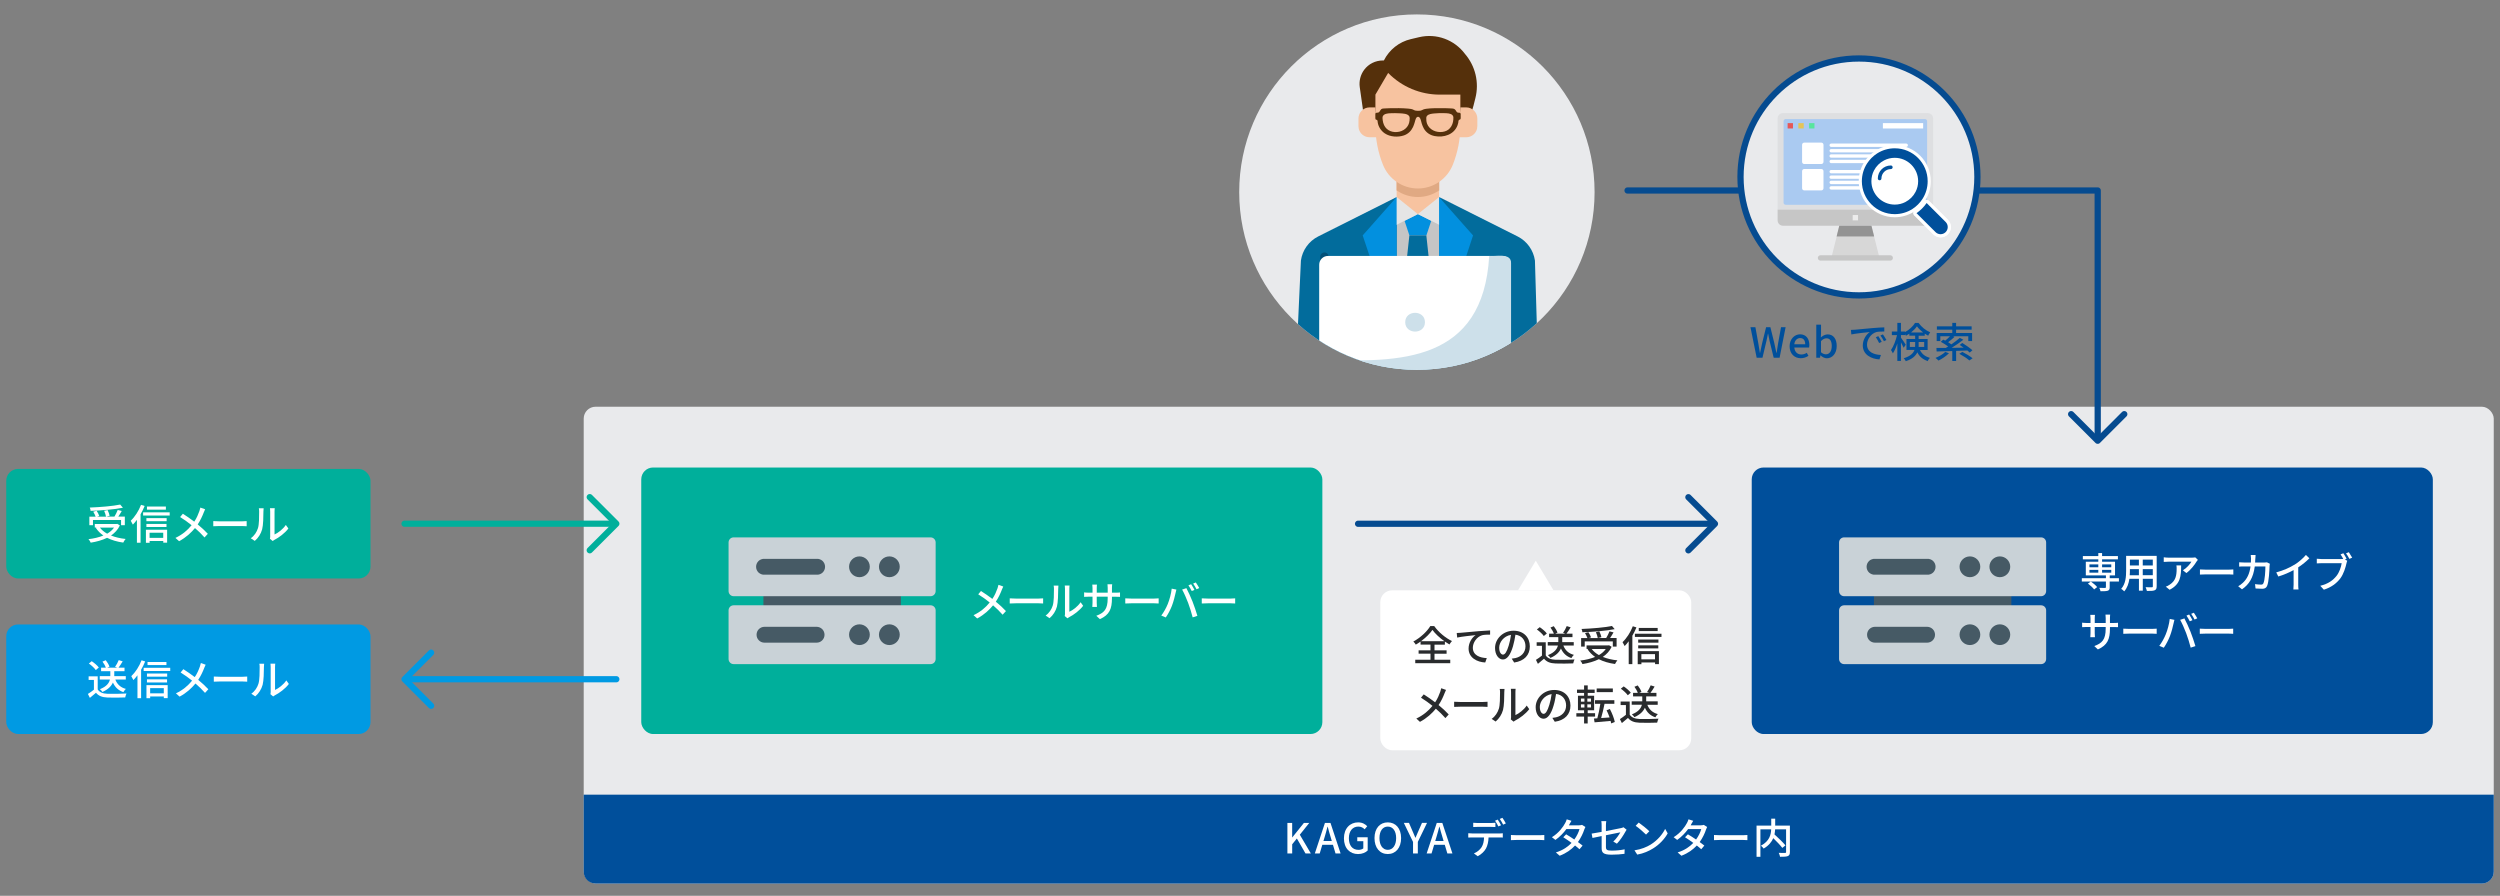 <?xml version="1.0" encoding="UTF-8"?><svg id="_レイヤー_1" xmlns="http://www.w3.org/2000/svg" xmlns:xlink="http://www.w3.org/1999/xlink" viewBox="0 0 1200 430"><rect x="0" y="0" width="1200" height="430" fill="#808080" stroke="none"/><defs><style>.cls-1{fill:#f7c3a0;}.cls-1,.cls-2,.cls-3,.cls-4,.cls-5,.cls-6,.cls-7,.cls-8,.cls-9,.cls-10,.cls-11,.cls-12,.cls-13,.cls-14,.cls-15,.cls-16,.cls-17,.cls-18,.cls-19,.cls-20,.cls-21,.cls-22,.cls-23,.cls-24,.cls-25,.cls-26{stroke-width:0px;}.cls-2{fill:#026c9c;}.cls-3{fill:#c9d2d7;}.cls-4{fill:#ececec;}.cls-5{fill:#e5e5e5;}.cls-27,.cls-7,.cls-28,.cls-29{fill:none;}.cls-27,.cls-30,.cls-31,.cls-28,.cls-29{stroke-linecap:round;stroke-linejoin:round;stroke-width:3px;}.cls-27,.cls-31{stroke:#054b90;}.cls-6{fill:#939393;}.cls-30{stroke:#fff;}.cls-30,.cls-11{fill:#fff;}.cls-8{fill:#e5c457;}.cls-9{fill:#015078;}.cls-31,.cls-21{fill:#e9eaec;}.cls-28{stroke:#009ae3;}.cls-10{fill:#0290df;}.cls-29{stroke:#00af9b;}.cls-32{fill:#d7d7d7;stroke:#d7d7d7;stroke-width:.72px;}.cls-12{fill:#e55757;}.cls-13{fill:#cde0ea;}.cls-14{fill:#e0a983;}.cls-15{fill:#009ae3;}.cls-16{fill:#465a65;}.cls-17{fill:#55300b;}.cls-33{clip-path:url(#clippath);}.cls-18{fill:#292b2d;}.cls-19{fill:#004f9b;}.cls-20{fill:#c6c6c6;}.cls-22{fill:#c5c5c5;}.cls-23{fill:#aacaf1;}.cls-24{fill:#00af9b;}.cls-25{fill:#dedfe1;}.cls-26{fill:#57e59e;}</style><clipPath id="clippath"><circle class="cls-7" cx="680.11" cy="92.21" r="85.29"/></clipPath></defs><rect class="cls-21" x="280.18" y="195.23" width="916.82" height="228.85" rx="5.69" ry="5.69"/><path class="cls-19" d="m280.18,381.44h916.82v36.96c0,3.14-2.54,5.69-5.69,5.69H285.86c-3.14,0-5.69-2.54-5.69-5.69v-36.96Z"/><rect class="cls-11" x="662.54" y="283.36" width="149.25" height="76.76" rx="5.69" ry="5.69"/><path class="cls-18" d="m688.57,316.66h7.55v1.68h-16.8v-1.68h7.31v-2.89h-5.7v-1.61h5.7v-2.74h-4.76v-1.48c-.74.54-1.51,1.04-2.29,1.48-.24-.44-.75-1.09-1.18-1.49,3.41-1.81,6.65-4.9,8.14-7.41h1.89c2.09,2.97,5.43,5.71,8.51,7.19-.44.45-.88,1.09-1.21,1.63-.71-.4-1.45-.88-2.19-1.39v1.48h-4.98v2.74h5.8v1.61h-5.8v2.89h0Zm4.73-8.88c-2.27-1.63-4.46-3.64-5.73-5.43-1.19,1.75-3.21,3.77-5.5,5.43h11.23Z"/><path class="cls-18" d="m701.09,303.74c1.45-.14,5-.48,8.66-.78,2.13-.18,4.12-.3,5.5-.36v2.02c-1.09,0-2.83.01-3.87.3-2.64.8-4.42,3.62-4.42,6,0,3.62,3.38,4.83,6.69,4.97l-.74,2.1c-3.91-.17-7.99-2.27-7.99-6.67,0-2.99,1.78-5.42,3.38-6.47-2,.21-6.65.7-8.86,1.18l-.21-2.19c.78-.01,1.48-.06,1.85-.1h0Z"/><path class="cls-18" d="m726.81,318.03l-1.18-1.88c.68-.06,1.28-.16,1.78-.28,2.54-.58,4.82-2.44,4.82-5.66,0-2.89-1.75-5.17-4.82-5.56-.28,1.79-.63,3.72-1.19,5.6-1.19,4.07-2.84,6.31-4.82,6.31s-3.78-2.19-3.78-5.52c0-4.46,3.91-8.29,8.9-8.29s7.8,3.34,7.8,7.51-2.67,7.05-7.51,7.75h0Zm-5.36-3.82c.9,0,1.83-1.29,2.74-4.36.5-1.58.85-3.38,1.09-5.13-3.58.58-5.67,3.68-5.67,6.15,0,2.29.98,3.34,1.83,3.34Z"/><path class="cls-18" d="m741.94,314.59c.88,1.38,2.52,2,4.7,2.09,2.2.09,6.62.01,9.13-.14-.21.44-.53,1.31-.63,1.89-2.25.1-6.25.14-8.51.04-2.53-.1-4.24-.75-5.5-2.29-.94.81-1.89,1.61-2.93,2.47l-.95-1.92c.9-.55,1.95-1.29,2.89-2.05v-4.68h-2.54v-1.71h4.36v6.3h-.01Zm-.91-9.3c-.64-.94-2.08-2.27-3.33-3.14l1.38-1.11c1.25.85,2.73,2.09,3.4,3.04l-1.45,1.21h0Zm9.4,4.61c.84,2.2,2.5,3.78,5.03,4.43-.41.36-.94,1.09-1.19,1.55-2.42-.81-4.02-2.37-5.02-4.61-.71,1.63-2.17,3.27-5.03,4.53-.21-.38-.8-1.01-1.22-1.34,3.27-1.28,4.42-3.01,4.8-4.61h-4.88v-1.65h5.07v-2.37h-4.42v-1.68h2.27c-.28-.85-.94-2.03-1.61-2.93l1.58-.65c.75.94,1.51,2.23,1.78,3.11l-1.09.48h4.92l-1.14-.4c.63-.88,1.38-2.25,1.75-3.24l1.89.6c-.65,1.09-1.39,2.25-2.02,3.04h2.89v1.68h-4.92v2.37h5.53v1.65h-4.97Z"/><path class="cls-18" d="m773.58,310.49c-.95,2.03-2.44,3.61-4.24,4.83,2.03.81,4.38,1.38,7.01,1.65-.4.41-.88,1.21-1.14,1.75-2.94-.41-5.56-1.18-7.76-2.3-2.33,1.15-5.03,1.88-7.86,2.33-.17-.48-.68-1.28-1.08-1.68,2.63-.31,5.06-.88,7.15-1.75-1.45-.99-2.67-2.23-3.62-3.67l.36-.16h-.85v-1.71h10.45l.34-.06,1.25.75h0Zm-12.91-.11h-1.73v-4.12h3.01c-.24-.7-.7-1.65-1.14-2.37l1.61-.45c.54.75,1.05,1.81,1.28,2.49l-1.08.34h4.31c-.1-.74-.48-1.92-.9-2.81l1.65-.36c.44.88.88,2.02,1,2.74l-1.68.41h3.97c.58-.94,1.21-2.23,1.59-3.21l1.93.51c-.51.9-1.09,1.89-1.65,2.69h3.13v4.12h-1.82v-2.49h-13.48v2.52Zm14.36-8.39c-4.18.84-10.32,1.31-15.49,1.49-.01-.45-.21-1.18-.4-1.58,5.12-.2,11.13-.7,14.6-1.44l1.29,1.51h0Zm-11.03,9.52c.88,1.15,2.05,2.13,3.48,2.93,1.35-.78,2.47-1.73,3.3-2.93h-6.79.01Z"/><path class="cls-18" d="m785.48,301.17c-.54,1.34-1.22,2.69-1.95,3.97v13.66h-1.75v-10.99c-.64.85-1.29,1.63-1.95,2.3-.18-.41-.71-1.41-1.01-1.88,1.95-1.83,3.82-4.7,4.93-7.63l1.73.55h-.01Zm12.03,3.03v1.54h-12.76v-1.54h12.76Zm-11.41,8.34h10.18v6.23h-1.85v-.8h-6.55v.85h-1.78v-6.3h0Zm9.95-4.07h-9.72v-1.49h9.72v1.49Zm-9.72,1.29h9.65v1.48h-9.65v-1.48Zm9.35-6.85h-9.08v-1.49h9.08v1.49Zm-7.83,11.07v2.49h6.55v-2.49h-6.55Z"/><path class="cls-18" d="m693.39,332.77c-.64,1.65-1.59,3.78-2.87,5.66,1.78,1.45,3.48,3.01,4.86,4.51l-1.59,1.75c-1.44-1.65-2.93-3.07-4.58-4.51-1.82,2.2-4.21,4.48-7.63,6.31l-1.75-1.58c3.38-1.61,5.8-3.68,7.75-6.1-1.45-1.18-3.53-2.71-5.5-3.92l1.31-1.59c1.68,1.05,3.88,2.59,5.47,3.81,1.18-1.73,1.9-3.51,2.49-5.13.16-.44.34-1.15.44-1.63l2.3.81c-.21.4-.55,1.18-.71,1.61h.01Z"/><path class="cls-18" d="m700.96,336.95h10.83c.95,0,1.73-.09,2.23-.11v2.47c-.44-.01-1.35-.1-2.23-.1h-10.83c-1.09,0-2.29.04-2.97.1v-2.47c.65.04,1.89.11,2.97.11Z"/><path class="cls-18" d="m719.44,340.24c.58-1.78.58-5.66.58-7.95,0-.68-.04-1.15-.16-1.61h2.3c-.01.16-.1.9-.1,1.59,0,2.27-.07,6.51-.61,8.5-.6,2.19-1.85,4.14-3.54,5.57l-1.92-1.28c1.73-1.19,2.87-3.01,3.44-4.83h0Zm5.87,3.77v-11.78c0-.82-.11-1.48-.11-1.59h2.3c-.01.11-.1.78-.1,1.59v11.02c1.73-.78,3.98-2.47,5.42-4.58l1.22,1.72c-1.69,2.25-4.51,4.34-6.79,5.5-.36.2-.6.38-.75.5l-1.32-1.09c.09-.34.14-.8.14-1.25v-.03Z"/><path class="cls-18" d="m746.31,346.46l-1.18-1.88c.68-.06,1.28-.16,1.78-.28,2.54-.58,4.82-2.44,4.82-5.66,0-2.89-1.75-5.17-4.82-5.56-.28,1.79-.61,3.72-1.19,5.6-1.19,4.07-2.84,6.31-4.82,6.31s-3.78-2.19-3.78-5.52c0-4.46,3.91-8.29,8.9-8.29s7.8,3.34,7.8,7.51-2.67,7.05-7.51,7.75h0Zm-5.36-3.82c.9,0,1.83-1.29,2.74-4.36.5-1.58.85-3.38,1.09-5.13-3.58.58-5.67,3.68-5.67,6.15,0,2.29.98,3.34,1.83,3.34Z"/><path class="cls-18" d="m762.09,343.97v3.28h-1.73v-3.28h-3.71v-1.65h3.71v-1.38h-2.94v-6.99h2.94v-1.34h-3.4v-1.61h3.4v-2h1.75v2h3.33v1.61h-3.33v1.34h3.07v6.99h-3.08v1.38h3.54v1.65h-3.54Zm-3.24-7.16h1.68v-1.51h-1.68v1.51Zm0,2.79h1.68v-1.51h-1.68v1.51Zm4.82-4.31h-1.75v1.51h1.75v-1.51Zm0,2.79h-1.75v1.51h1.75v-1.51Zm9.69,9.15c-.06-.36-.16-.78-.26-1.19-2.77.24-5.61.5-7.7.68l-.31-1.82,1.63-.1c.55-1.93,1.12-4.72,1.44-6.96h-2.57v-1.75h9.3v1.75h-4.72c-.44,2.29-1.05,4.9-1.63,6.82l4.07-.28c-.41-1.18-.94-2.39-1.45-3.43l1.55-.65c1.09,1.98,2.05,4.53,2.39,6.25l-1.71.68h-.01Zm.8-15h-7.76v-1.78h7.76v1.78Z"/><path class="cls-18" d="m782.24,343.02c.88,1.38,2.52,2,4.7,2.09,2.2.09,6.62.01,9.13-.14-.21.44-.53,1.31-.63,1.89-2.25.1-6.25.14-8.51.04-2.53-.1-4.24-.75-5.5-2.29-.94.81-1.89,1.61-2.93,2.47l-.95-1.92c.9-.55,1.95-1.29,2.89-2.05v-4.68h-2.54v-1.71h4.36v6.3h-.01Zm-.91-9.3c-.64-.94-2.08-2.27-3.33-3.14l1.38-1.11c1.25.85,2.73,2.09,3.4,3.04l-1.45,1.21h0Zm9.4,4.61c.84,2.2,2.5,3.78,5.03,4.43-.41.36-.94,1.09-1.19,1.55-2.42-.81-4.02-2.37-5.02-4.61-.71,1.63-2.17,3.27-5.03,4.53-.21-.38-.8-1.01-1.22-1.34,3.27-1.28,4.42-3.01,4.8-4.61h-4.88v-1.65h5.07v-2.37h-4.42v-1.68h2.27c-.28-.85-.94-2.03-1.61-2.93l1.58-.65c.75.94,1.51,2.23,1.78,3.11l-1.09.48h4.92l-1.14-.4c.63-.88,1.38-2.25,1.75-3.24l1.89.6c-.65,1.09-1.39,2.25-2.02,3.04h2.89v1.68h-4.92v2.37h5.53v1.65h-4.97Z"/><path class="cls-11" d="m617.94,395h2.3v6.95h.06l5.57-6.95h2.57l-4.53,5.67,5.3,9h-2.57l-4.14-7.19-2.25,2.77v4.42h-2.3v-14.67h-.01Z"/><path class="cls-11" d="m635.96,395h2.67l4.86,14.67h-2.44l-1.24-4.18h-5.1l-1.25,4.18h-2.35l4.86-14.67h-.01Zm-.71,8.68h4.01l-.58-1.98c-.5-1.59-.94-3.23-1.38-4.88h-.1c-.41,1.68-.88,3.28-1.35,4.88l-.6,1.98h0Z"/><path class="cls-11" d="m645.09,402.39c0-4.78,2.94-7.65,6.82-7.65,2.08,0,3.47.91,4.36,1.85l-1.24,1.48c-.74-.74-1.63-1.31-3.04-1.31-2.73,0-4.53,2.12-4.53,5.56s1.61,5.61,4.63,5.61c.9,0,1.79-.26,2.3-.71v-3.44h-2.9v-1.89h5v6.35c-.98.98-2.63,1.71-4.63,1.71-3.91,0-6.77-2.74-6.77-7.55h-.01Z"/><path class="cls-11" d="m659.76,402.29c0-4.72,2.62-7.55,6.37-7.55s6.4,2.83,6.4,7.55-2.63,7.65-6.4,7.65-6.37-2.93-6.37-7.65Zm10.39,0c0-3.44-1.59-5.53-4.02-5.53s-3.99,2.09-3.99,5.53,1.58,5.63,3.99,5.63,4.02-2.2,4.02-5.63Z"/><path class="cls-11" d="m678.25,404.11l-4.41-9.13h2.47l1.69,3.91c.45,1.09.88,2.1,1.38,3.23h.07c.48-1.12.95-2.13,1.39-3.23l1.72-3.91h2.42l-4.42,9.13v5.56h-2.3v-5.56h-.01Z"/><path class="cls-11" d="m689.64,395h2.67l4.86,14.67h-2.44l-1.24-4.18h-5.1l-1.25,4.18h-2.35l4.86-14.67h-.01Zm-.71,8.68h3.99l-.58-1.98c-.5-1.59-.94-3.23-1.38-4.88h-.1c-.41,1.68-.88,3.28-1.35,4.88l-.6,1.98h.01Z"/><path class="cls-11" d="m706.61,400.06h13.05c.41,0,1.15-.01,1.68-.1v2.05c-.48-.01-1.15-.04-1.68-.04h-5.15c-.07,2.12-.48,3.87-1.24,5.3-.72,1.35-2.23,2.83-3.97,3.72l-1.83-1.35c1.48-.6,2.9-1.75,3.68-2.97.85-1.34,1.12-2.9,1.19-4.7h-5.76c-.6,0-1.25.01-1.82.06v-2.08c.55.06,1.19.1,1.82.1h.01Zm2.47-5.02h6.72c.63,0,1.38-.04,1.99-.11v2.05c-.64-.04-1.35-.07-1.99-.07h-6.71c-.67,0-1.41.04-1.95.07v-2.05c.6.07,1.28.11,1.93.11Zm11.43,1.09l-1.31.55c-.4-.8-1.04-1.99-1.58-2.74l1.28-.54c.5.71,1.22,1.95,1.61,2.73h0Zm2.29-.88l-1.29.58c-.41-.85-1.08-1.99-1.63-2.74l1.28-.54c.54.75,1.29,1.99,1.65,2.71h0Z"/><path class="cls-11" d="m728.21,400.91h10.83c.95,0,1.73-.09,2.23-.11v2.47c-.44-.01-1.35-.1-2.23-.1h-10.83c-1.09,0-2.29.04-2.97.1v-2.47c.65.04,1.89.11,2.97.11Z"/><path class="cls-11" d="m753.3,395.75c-.09.14-.14.26-.21.4h4.8c.55,0,1.12-.09,1.49-.21l1.61,1c-.17.34-.4.84-.54,1.24-.55,1.73-1.59,3.98-3.04,6.01.84.6,1.61,1.19,2.23,1.69l-1.48,1.75c-.55-.51-1.32-1.14-2.13-1.79-1.78,1.93-4.14,3.68-7.39,4.92l-1.82-1.59c3.4-1.04,5.81-2.77,7.52-4.58-1.38-1-2.8-1.98-3.97-2.71l1.38-1.41c1.19.7,2.59,1.59,3.92,2.5,1.18-1.61,2.12-3.57,2.49-5.02h-6.3c-1.32,1.81-3.13,3.74-5.26,5.22l-1.69-1.31c3.44-2.13,5.42-5.02,6.37-6.79.24-.41.6-1.22.75-1.79l2.27.71c-.4.6-.81,1.38-1.04,1.78h.03Z"/><path class="cls-11" d="m768.79,401.31c-1.92.38-3.58.74-4.41.91l-.38-2.09c.91-.11,2.73-.44,4.78-.82v-3.14c0-.64-.04-1.44-.14-2.03h2.37c-.1.6-.16,1.41-.16,2.03v2.77c3.17-.61,6.35-1.25,7.21-1.45.5-.11.91-.24,1.22-.41l1.49,1.18c-.16.24-.4.63-.55.91-.9,1.65-2.57,4.26-4.11,5.8l-1.73-1.01c1.41-1.29,2.8-3.33,3.38-4.43-.45.1-3.68.74-6.91,1.39v5.63c0,1.31.44,1.75,2.73,1.75s4.26-.21,6.25-.61l-.07,2.15c-1.73.24-3.88.41-6.21.41-4.08,0-4.76-1.04-4.76-3.17v-5.76h0Z"/><path class="cls-11" d="m792.36,405.37c3.2-1.98,5.7-4.96,6.91-7.51l1.22,2.17c-1.44,2.59-3.88,5.3-6.99,7.21-2,1.24-4.53,2.42-7.62,2.97l-1.34-2.05c3.33-.5,5.91-1.61,7.83-2.79h-.01Zm-.68-6.37l-1.58,1.61c-1.04-1.05-3.5-3.23-4.98-4.22l1.45-1.55c1.39.94,3.98,3.01,5.1,4.16h0Z"/><path class="cls-11" d="m811.74,395.75c-.09.14-.14.26-.21.4h4.8c.55,0,1.12-.09,1.49-.21l1.61,1c-.17.34-.4.84-.54,1.24-.55,1.73-1.59,3.98-3.04,6.01.84.6,1.61,1.19,2.23,1.69l-1.48,1.75c-.55-.51-1.32-1.14-2.13-1.79-1.78,1.93-4.14,3.68-7.39,4.92l-1.82-1.59c3.4-1.04,5.81-2.77,7.52-4.58-1.38-1-2.8-1.98-3.97-2.71l1.38-1.41c1.19.7,2.59,1.59,3.92,2.5,1.18-1.61,2.12-3.57,2.49-5.02h-6.3c-1.32,1.81-3.13,3.74-5.26,5.22l-1.69-1.31c3.44-2.13,5.42-5.02,6.37-6.79.24-.41.6-1.22.75-1.79l2.27.71c-.4.6-.81,1.38-1.04,1.78h.03Z"/><path class="cls-11" d="m825.69,400.91h10.83c.95,0,1.73-.09,2.23-.11v2.47c-.44-.01-1.35-.1-2.23-.1h-10.83c-1.09,0-2.29.04-2.97.1v-2.47c.65.04,1.89.11,2.97.11Z"/><path class="cls-11" d="m859.15,408.97c0,1.09-.26,1.65-1,1.95-.74.31-1.98.34-3.72.34-.07-.53-.38-1.38-.64-1.88,1.29.06,2.64.06,3.03.04s.5-.11.5-.48v-10.85h-5.26c-.04.78-.14,1.59-.31,2.44,1.83,1.65,4.12,3.84,5.27,5.26l-1.51,1.21c-.91-1.21-2.69-3.08-4.34-4.68-.77,1.81-2.17,3.57-4.62,5-.24-.4-.88-1.05-1.31-1.39,4.14-2.19,4.82-5.3,4.92-7.85h-5.17v13.18h-1.85v-14.97h7.05v-3.34h1.9v3.34h7.06v12.66h-.01Z"/><line class="cls-27" x1="651.88" y1="251.41" x2="822.06" y2="251.41"/><polyline class="cls-27" points="810.43 238.66 823.18 251.41 810.43 264.16"/><line class="cls-29" x1="194.18" y1="251.38" x2="294.71" y2="251.38"/><polyline class="cls-29" points="283.08 238.63 295.83 251.38 283.08 264.13"/><line class="cls-28" x1="295.83" y1="326.03" x2="195.31" y2="326.03"/><polyline class="cls-28" points="206.93 338.78 194.18 326.03 206.93 313.28"/><circle class="cls-21" cx="680.11" cy="92.21" r="85.29"/><g class="cls-33"><path class="cls-2" d="m690.79,94.58l37.68,18.92c4.48,2.26,7.58,6.58,8.3,11.57l1.62,54.92-116.51.61,2.56-55.54c.71-4.99,3.81-9.31,8.3-11.57l37.68-18.92h20.4-.03Z"/><path class="cls-22" d="m670.4,94.58h20.38v53.23h-20.38s0-53.23,0-53.23Z"/><path class="cls-1" d="m670.39,86.38v8.2l-2.03,6.14v2.05h24.46v-2.05l-2.05-6.14v-8.2s-20.38,0-20.38,0Z"/><path class="cls-1" d="m690.79,86.38v5.03s-.04.03-.07.04c-6.14,4.18-14.2,4.15-20.31-.04v-5.03h20.38Z"/><path class="cls-14" d="m690.79,86.38v5.03s-.04.03-.07.04c-6.14,4.18-14.2,4.15-20.31-.04v-5.03h20.38Z"/><path class="cls-9" d="m633.69,131.44v-8.19c0-1.14.91-2.06,2.05-2.06s2.03.92,2.03,2.06v8.19h-4.08Z"/><path class="cls-10" d="m674.18,105.98l2.33,7.02h8.16l2.33-7.02-6.4-3.21-6.41,3.21h-.01Z"/><path class="cls-2" d="m676.5,113l-3.47,31.98,15.31,2.23-3.7-34.21h-8.16.01Z"/><path class="cls-17" d="m707.33,50.51l.87-3.48c1.86-7.43,0-15.31-4.99-21.12-5.09-6.85-13.73-10.02-22.02-8.07-1.35.31-2.69.63-3.98.94-5.63,1.31-10.36,5.07-12.95,10.25h-.53c-3.51,0-6.82,1.65-8.93,4.48-1.76,2.37-2.53,5.36-2.12,8.3l1.39,9.74.74,6.14h50.25l1.68-5.12c.23-.68.43-1.36.6-2.08h0v.03Z"/><path class="cls-1" d="m680.58,90.47c-7.38,0-14.03-4.52-16.77-11.41-2.39-6-3.61-12.38-3.61-18.83v-14.81l6.11-10.42c6.52,6.67,15.44,10.42,24.75,10.42h9.91v14.81c0,6.45-1.22,12.84-3.61,18.83-2.74,6.89-9.38,11.41-16.77,11.41h0Z"/><path class="cls-1" d="m660.2,51.55h-2.81c-2.94,0-5.33,2.4-5.33,5.36v3.61c0,.82.18,1.65.55,2.4.91,1.82,2.74,2.96,4.78,2.96h3.58l-.77-14.34h0Z"/><path class="cls-1" d="m700.98,51.55h2.81c2.94,0,5.33,2.4,5.33,5.36v3.61c0,.82-.18,1.65-.55,2.4-.91,1.82-2.74,2.96-4.78,2.96h-3.58l.77-14.34h0Z"/><path class="cls-5" d="m670.39,94.58l10.19,8.19-12.24,6.14v-8.2l2.03-6.14h.01Z"/><path class="cls-5" d="m690.77,94.58l-10.19,8.19,12.24,6.14v-8.2l-2.05-6.14h0Z"/><path class="cls-10" d="m670.39,151.58l-3.95-1.65-12.35-36.93,16.3-18.42v57Z"/><path class="cls-10" d="m690.76,148.28l5.59-2.71,10.72-32.56-16.32-18.42v53.7h.01Z"/><path class="cls-17" d="m701.12,55.5c0-.31.06-.68-.04-1-.14-.47-.8-.43-1.18-.43-.61.01-.91-.71-1.19-1.14-.47-.72-1.04-.81-1.85-.87-1.55-.11-3.1-.13-4.65-.13-2.56,0-5.19-.06-7.73.3-.71.1-1.34.26-1.95.63-.65.38-1.49.33-2.22.31-.64,0-1.18-.09-1.73-.41-.78-.47-1.79-.54-2.67-.63-2.94-.27-5.93-.24-8.87-.18-.75.01-1.52.04-2.27.09-.6.04-1.34-.01-1.81.41-.37.34-.55.82-.85,1.21-.41.54-.91.33-1.49.48-.53.14-.45.67-.45,1.09,0,.48-.03.98,0,1.46.01.24.04.6.28.72.18.1.37.04.54.2.31.28.26.72.31,1.11.31,2.13,1.65,4.14,3.43,5.32,2.57,1.71,6.27,1.93,9.17.95,1.99-.68,3.47-2.13,4.35-4.02.36-.77.61-1.56.85-2.36s.55-2.7,1.68-2.54c1.11.16,1.36,2.3,1.65,3.2.27.84.58,1.66,1.02,2.43,1.12,1.96,2.97,3.18,5.17,3.61,4.41.85,9.31-.68,10.99-5.15.16-.4.27-.82.36-1.24.09-.43,0-1.01.34-1.32.36-.33.72-.1.81-.74.06-.45,0-.94,0-1.39h.01Zm-16.47,2.13c-.04-.55-.16-1.51.27-1.95.72-.98,2.4-1.11,3.51-1.22,1.63-.17,3.28-.2,4.92-.14,1.17.04,3.03.03,3.87,1.01.5.53.44,1.32.38,2-.09,1.48-.61,3.06-1.61,4.16-.9,1.08-2.2,1.63-3.58,1.82-3.01.43-6.37-.98-7.45-3.99-.2-.55-.28-1.12-.33-1.71h.01Zm-20.87-1.89c.6-1.18,2.36-1.32,3.51-1.38,1.55-.09,3.1-.04,4.65.03,1.34.09,3.77.11,4.52,1.46.13.31.17.6.18.92,0,1.54-.3,2.96-1.27,4.18-.91,1.15-2.27,1.95-3.7,2.26-2.93.65-6.03-.34-7.33-3.17-.33-.72-.54-1.51-.64-2.29-.07-.6-.21-1.46.07-2.03h0Z"/><path class="cls-11" d="m721.05,122.85h-83.62c-2.32,0-4.22,1.88-4.22,4.22v49.41c0,2.33,1.9,4.22,4.22,4.22h83.62c2.33,0,4.22-1.88,4.22-4.22v-49.41c0-2.33-1.88-4.22-4.22-4.22h0Z"/><path class="cls-13" d="m714.82,122.85c-2.93,50.93-42.53,51.53-81.59,49.58.14,2.6-1,8.26,3.1,8.26h85.85c.44-.01.85-.11,1.24-.28.38-.16.74-.41,1.04-.72s.51-.68.65-1.07c.14-.4.21-.84.2-1.25v-51.16c.04-5.06-7.49-2.93-10.46-3.35h-.03Z"/><path class="cls-13" d="m674.5,154.66c0-6.01,9.47-6.01,9.48,0,.01,6.01-9.45,6.01-9.48,0Z"/></g><polyline class="cls-27" points="1006.9 210.43 1006.9 91.44 781.23 91.44"/><polyline class="cls-27" points="1019.65 198.8 1006.9 211.55 994.15 198.8"/><rect class="cls-24" x="307.8" y="224.4" width="326.93" height="127.93" rx="5.69" ry="5.69"/><rect class="cls-24" x="3" y="225.08" width="174.84" height="52.59" rx="5.69" ry="5.69"/><rect class="cls-15" x="3" y="299.73" width="174.84" height="52.59" rx="5.69" ry="5.69"/><path class="cls-16" d="m432.41,276.61h-65.97v34.64h65.97v-34.64Z"/><path class="cls-3" d="m446.68,290.54h-94.54c-1.35,0-2.43,1.08-2.43,2.43v23.35c0,1.35,1.09,2.46,2.43,2.46h94.54c1.35,0,2.43-1.11,2.43-2.46v-23.35c0-1.35-1.09-2.43-2.43-2.43h0Z"/><path class="cls-3" d="m446.68,257.94h-94.54c-1.35,0-2.43,1.08-2.43,2.43v23.35c0,1.35,1.09,2.46,2.43,2.46h94.54c1.35,0,2.43-1.11,2.43-2.46v-23.35c0-1.35-1.09-2.43-2.43-2.43h0Z"/><path class="cls-16" d="m426.9,277.05c2.74,0,4.98-2.23,4.98-5s-2.23-4.98-4.98-4.98-5,2.23-5,4.98,2.23,5,5,5Z"/><path class="cls-16" d="m412.53,277.05c2.74,0,4.97-2.23,4.97-5s-2.23-4.98-4.97-4.98-4.98,2.23-4.98,4.98,2.23,5,4.98,5Z"/><path class="cls-16" d="m391.97,275.85h-24.99c-.51.06-1.04-.03-1.52-.21-.5-.18-.95-.47-1.35-.8-.37-.37-.67-.8-.88-1.27-.21-.5-.31-1.01-.31-1.52s.1-1.04.31-1.52c.21-.47.51-.91.88-1.27.38-.37.85-.63,1.35-.8.5-.18,1.01-.26,1.52-.21h24.99c.51-.06,1.07.03,1.55.21.5.18.94.44,1.32.8.36.36.67.8.88,1.27.21.5.31,1.01.31,1.52s-.1,1.04-.31,1.52c-.21.47-.51.91-.88,1.27-.38.34-.82.63-1.32.8-.5.18-1.04.26-1.55.21Z"/><path class="cls-16" d="m426.9,309.63c2.74,0,4.98-2.23,4.98-4.98s-2.23-4.97-4.98-4.97-5,2.23-5,4.97,2.23,4.98,5,4.98Z"/><path class="cls-16" d="m412.53,309.63c2.74,0,4.97-2.23,4.97-4.98s-2.23-4.97-4.97-4.97-4.98,2.23-4.98,4.97,2.23,4.98,4.98,4.98Z"/><path class="cls-16" d="m391.97,308.48h-25.02c-1.01,0-1.96-.38-2.69-1.11s-1.11-1.68-1.11-2.69.38-1.99,1.11-2.71c.72-.7,1.68-1.11,2.69-1.11h25.02c1.01,0,1.96.41,2.69,1.11.72.72,1.11,1.71,1.11,2.71s-.38,1.96-1.11,2.69-1.68,1.11-2.69,1.11Z"/><path class="cls-11" d="m480.86,283.15c-.64,1.65-1.59,3.78-2.87,5.66,1.78,1.45,3.48,3.01,4.86,4.51l-1.59,1.75c-1.44-1.65-2.93-3.07-4.58-4.51-1.82,2.2-4.21,4.48-7.63,6.31l-1.75-1.58c3.38-1.61,5.8-3.68,7.75-6.1-1.45-1.18-3.53-2.71-5.5-3.92l1.31-1.59c1.68,1.05,3.88,2.59,5.47,3.8,1.18-1.73,1.9-3.5,2.49-5.13.16-.44.34-1.15.44-1.63l2.3.81c-.21.4-.55,1.18-.71,1.61v.03Z"/><path class="cls-11" d="m487.64,287.32h10.83c.95,0,1.73-.09,2.23-.11v2.47c-.44-.01-1.35-.1-2.23-.1h-10.83c-1.09,0-2.29.04-2.97.1v-2.47c.65.04,1.89.11,2.97.11Z"/><path class="cls-11" d="m505.32,290.64c.58-1.78.58-5.66.58-7.95,0-.68-.04-1.15-.16-1.61h2.3c-.01.16-.1.9-.1,1.59,0,2.27-.09,6.51-.61,8.5-.6,2.19-1.85,4.14-3.54,5.57l-1.9-1.28c1.73-1.19,2.87-3.01,3.44-4.83h-.01Zm5.87,3.77v-11.78c0-.81-.11-1.48-.11-1.59h2.3c-.01.11-.1.78-.1,1.59v11.02c1.73-.78,3.98-2.47,5.42-4.58l1.21,1.72c-1.69,2.25-4.51,4.34-6.79,5.5-.36.2-.6.38-.75.5l-1.31-1.09c.09-.34.14-.8.14-1.25v-.03Z"/><path class="cls-11" d="m527.91,297.16l-1.69-1.59c3.72-1.38,5.47-3.08,5.47-8.36v-.8h-5.26v2.99c0,.81.06,1.65.1,1.93h-2.22c.01-.28.1-1.09.1-1.93v-2.99h-1.95c-.94,0-1.75.04-2.08.09v-2.17c.26.06,1.15.16,2.08.16h1.95v-2.29c0-.5-.04-1.08-.11-1.59h2.25c-.04.26-.11.85-.11,1.59v2.29h5.26v-2.3c0-.8-.06-1.45-.1-1.73h2.25c-.04.3-.11.94-.11,1.73v2.3h1.88c.98,0,1.61-.06,1.99-.11v2.12c-.31-.04-1.01-.06-1.98-.06h-1.89v.68c0,5.13-1.15,7.99-5.81,10.08v-.03Z"/><path class="cls-11" d="m543.1,287.32h10.83c.95,0,1.73-.09,2.23-.11v2.47c-.44-.01-1.35-.1-2.23-.1h-10.83c-1.09,0-2.29.04-2.97.1v-2.47c.65.04,1.89.11,2.97.11Z"/><path class="cls-11" d="m562.42,282.55l2.25.45c-.14.5-.31,1.25-.41,1.69-.26,1.31-.98,4.16-1.75,6.13-.71,1.85-1.85,4.01-2.93,5.56l-2.17-.91c1.25-1.63,2.39-3.77,3.08-5.46.88-2.13,1.68-5.07,1.93-7.46h0Zm5,.44l2.05-.68c.81,1.49,2.13,4.38,2.93,6.4.75,1.9,1.81,5.02,2.35,6.89l-2.27.74c-.54-2.17-1.38-4.8-2.17-6.94-.78-2.08-2.03-4.92-2.89-6.41h.01Zm5.91.16l-1.29.55c-.4-.8-1.05-1.99-1.59-2.74l1.29-.54c.5.71,1.21,1.95,1.59,2.73Zm2.3-.88l-1.29.58c-.44-.85-1.08-1.99-1.63-2.74l1.28-.54c.51.75,1.28,1.99,1.65,2.71h0Z"/><path class="cls-11" d="m579.82,287.32h10.83c.95,0,1.73-.09,2.23-.11v2.47c-.44-.01-1.35-.1-2.23-.1h-10.83c-1.09,0-2.29.04-2.97.1v-2.47c.65.04,1.89.11,2.97.11Z"/><rect class="cls-19" x="840.83" y="224.4" width="326.93" height="127.93" rx="5.69" ry="5.69"/><path class="cls-16" d="m965.45,276.61h-65.97v34.64h65.97v-34.64Z"/><path class="cls-3" d="m979.72,290.54h-94.54c-1.35,0-2.43,1.08-2.43,2.43v23.35c0,1.35,1.09,2.46,2.43,2.46h94.54c1.35,0,2.43-1.11,2.43-2.46v-23.35c0-1.35-1.09-2.43-2.43-2.43h0Z"/><path class="cls-3" d="m979.72,257.94h-94.54c-1.35,0-2.43,1.08-2.43,2.43v23.35c0,1.35,1.09,2.46,2.43,2.46h94.54c1.35,0,2.43-1.11,2.43-2.46v-23.35c0-1.35-1.09-2.43-2.43-2.43h0Z"/><path class="cls-16" d="m959.93,277.05c2.74,0,4.98-2.23,4.98-5s-2.23-4.98-4.98-4.98-5,2.23-5,4.98,2.23,5,5,5Z"/><path class="cls-16" d="m945.56,277.05c2.74,0,4.97-2.23,4.97-5s-2.23-4.98-4.97-4.98-4.98,2.23-4.98,4.98,2.23,5,4.98,5Z"/><path class="cls-16" d="m925.01,275.85h-24.99c-.51.06-1.04-.03-1.52-.21-.5-.18-.95-.47-1.35-.8-.37-.37-.67-.8-.88-1.27-.21-.5-.31-1.01-.31-1.52s.1-1.04.31-1.52c.21-.47.51-.91.88-1.27.38-.37.85-.63,1.35-.8.5-.18,1.01-.26,1.52-.21h24.99c.51-.06,1.07.03,1.55.21.5.18.94.44,1.32.8.36.36.67.8.88,1.27.21.5.31,1.01.31,1.52s-.1,1.04-.31,1.52c-.21.47-.51.91-.88,1.27-.38.34-.82.63-1.32.8-.5.18-1.04.26-1.55.21Z"/><path class="cls-16" d="m959.93,309.63c2.74,0,4.98-2.23,4.98-4.98s-2.23-4.97-4.98-4.97-5,2.23-5,4.97,2.23,4.98,5,4.98Z"/><path class="cls-16" d="m945.56,309.63c2.74,0,4.97-2.23,4.97-4.98s-2.23-4.97-4.97-4.97-4.98,2.23-4.98,4.97,2.23,4.98,4.98,4.98Z"/><path class="cls-16" d="m925.01,308.48h-25.02c-1.01,0-1.96-.38-2.69-1.11s-1.11-1.68-1.11-2.69.38-1.99,1.11-2.71c.72-.7,1.68-1.11,2.69-1.11h25.02c1.01,0,1.96.41,2.69,1.11.72.72,1.11,1.71,1.11,2.71s-.38,1.96-1.11,2.69-1.68,1.11-2.69,1.11Z"/><path class="cls-11" d="m1017.06,279.12h-4.41v2.77c0,.94-.2,1.39-.91,1.65-.74.24-1.85.26-3.48.26-.1-.5-.36-1.18-.6-1.63,1.19.04,2.43.04,2.77.04.31-.01.41-.1.41-.38v-2.71h-11.57v-1.58h11.57v-1.34h-9.65v-6.57h6v-1.14h-7.42v-1.58h7.42v-1.44h1.81v1.44h7.6v1.58h-7.6v1.14h6.21v6.57h-2.54v1.34h4.41v1.58h-.01Zm-11.88,3.8c-.58-.81-1.88-2-2.97-2.8l1.39-.99c1.09.75,2.42,1.88,3.04,2.67l-1.48,1.14h.01Zm-2.25-10.62h4.26v-1.38h-4.26v1.38Zm0,2.59h4.26v-1.35h-4.26v1.35Zm6.07-3.97v1.38h4.41v-1.38h-4.41Zm4.41,2.6h-4.41v1.35h4.41v-1.35Z"/><path class="cls-11" d="m1035.2,281.44c0,1.08-.26,1.63-.98,1.9-.74.3-1.89.34-3.72.31-.09-.5-.38-1.31-.61-1.79,1.28.06,2.59.04,2.97.04.36,0,.5-.11.5-.5v-3.57h-4.82v5.7h-1.85v-5.7h-4.58c-.31,2.19-1.04,4.42-2.49,6.03-.28-.36-1.04-.99-1.45-1.21,2.17-2.42,2.37-5.93,2.37-8.74v-7.09h14.67v14.6h-.01Zm-8.53-5.33v-2.94h-4.32v.8c0,.68-.01,1.42-.09,2.15h4.41Zm-4.32-7.49v2.81h4.32v-2.81h-4.32Zm10.99,0h-4.82v2.81h4.82v-2.81Zm0,7.49v-2.94h-4.82v2.94h4.82Z"/><path class="cls-11" d="m1054.33,269.57c-.85,1.45-2.74,3.98-4.88,5.5l-1.65-1.34c1.75-1.01,3.48-2.99,4.07-4.12h-10.92c-.8,0-1.49.06-2.35.11v-2.22c.74.1,1.55.18,2.35.18h11.13c.44,0,1.34-.06,1.65-.14l1.25,1.18c-.18.21-.5.6-.65.84Zm-12.92,13.52l-1.83-1.49c.58-.2,1.28-.51,1.9-.98,2.84-1.83,3.31-4.34,3.31-7.65,0-.54-.01-1.01-.11-1.59h2.27c0,5.2-.3,9.03-5.53,11.71h-.01Z"/><path class="cls-11" d="m1058.94,273.44h10.83c.95,0,1.73-.09,2.23-.11v2.47c-.44-.01-1.35-.1-2.23-.1h-10.83c-1.09,0-2.29.04-2.97.1v-2.47c.65.04,1.89.11,2.97.11Z"/><path class="cls-11" d="m1082.55,268.08c-.01.68-.06,1.34-.1,1.95h4.31c.51,0,.98-.06,1.38-.11l1.39.68c-.06.34-.11.78-.14,1.01-.06,2.02-.31,7.7-1.19,9.65-.41.91-1.09,1.35-2.3,1.35-1.08,0-2.23-.06-3.24-.14l-.24-2.09c1.01.14,2.08.24,2.89.24.6,0,.91-.18,1.14-.68.68-1.39.94-5.9.94-8.05h-5.1c-.74,5.53-2.71,8.59-6.13,10.99l-1.83-1.49c.71-.38,1.59-.99,2.29-1.68,1.93-1.81,3.14-4.22,3.64-7.82h-3.03c-.74,0-1.68.01-2.43.09v-2.08c.75.06,1.65.11,2.43.11h3.2c.04-.6.06-1.24.06-1.9,0-.44-.06-1.25-.14-1.72h2.33c-.04.45-.09,1.19-.1,1.68h0Z"/><path class="cls-11" d="m1101.3,271.11c2.08-1.28,4.18-3.13,5.53-4.73l1.68,1.59c-1.51,1.54-3.38,3.07-5.36,4.36v8.26c0,.81.04,1.9.14,2.35h-2.47c.06-.44.11-1.54.11-2.35v-6.94c-2.09,1.14-4.72,2.29-7.35,3.08l-.98-1.98c3.48-.94,6.47-2.29,8.68-3.67h.01Z"/><path class="cls-11" d="m1126.34,268.18l-.75.31,1.09.71c-.16.31-.26.75-.36,1.15-.44,2.03-1.38,5.17-2.98,7.31-1.81,2.35-4.31,4.26-7.9,5.4l-1.72-1.88c3.91-.95,6.13-2.67,7.79-4.73,1.38-1.75,2.23-4.31,2.49-6.11h-9.79c-.84,0-1.63.04-2.15.09v-2.23c.58.06,1.51.14,2.17.14h9.64c.26,0,.58,0,.9-.04-.38-.74-.9-1.58-1.31-2.2l1.34-.54c.5.71,1.18,1.88,1.58,2.63h-.03Zm2.71-.51l-1.35.6c-.44-.81-1.05-1.98-1.61-2.67l1.35-.55c.48.7,1.21,1.89,1.61,2.63Z"/><path class="cls-11" d="m1006.95,311.7l-1.69-1.59c3.72-1.38,5.47-3.08,5.47-8.36v-.8h-5.26v2.99c0,.81.06,1.65.1,1.93h-2.22c.01-.28.1-1.09.1-1.93v-2.99h-1.95c-.94,0-1.75.04-2.08.09v-2.17c.26.06,1.15.16,2.08.16h1.95v-2.29c0-.5-.04-1.08-.11-1.59h2.25c-.04.26-.11.85-.11,1.59v2.29h5.26v-2.3c0-.8-.06-1.45-.1-1.73h2.25c-.04.3-.11.94-.11,1.73v2.3h1.88c.98,0,1.61-.06,1.99-.11v2.12c-.31-.04-1.01-.06-1.98-.06h-1.89v.68c0,5.13-1.15,7.99-5.81,10.08v-.03Z"/><path class="cls-11" d="m1022.15,301.87h10.83c.95,0,1.73-.09,2.23-.11v2.47c-.44-.01-1.35-.1-2.23-.1h-10.83c-1.09,0-2.29.04-2.97.1v-2.47c.65.04,1.89.11,2.97.11Z"/><path class="cls-11" d="m1041.47,297.08l2.25.45c-.14.5-.31,1.25-.41,1.69-.26,1.31-.98,4.16-1.75,6.13-.71,1.85-1.85,4.01-2.93,5.56l-2.17-.91c1.25-1.63,2.39-3.77,3.08-5.46.88-2.13,1.68-5.07,1.93-7.46h0Zm5,.44l2.05-.68c.81,1.49,2.13,4.38,2.93,6.4.75,1.9,1.81,5.02,2.35,6.89l-2.27.74c-.54-2.17-1.38-4.8-2.17-6.94-.78-2.08-2.03-4.92-2.89-6.41h.01Zm5.91.16l-1.29.55c-.4-.8-1.05-1.99-1.59-2.74l1.29-.54c.5.71,1.21,1.95,1.59,2.73Zm2.3-.88l-1.29.58c-.44-.85-1.08-1.99-1.63-2.74l1.28-.54c.51.75,1.28,1.99,1.65,2.71h0Z"/><path class="cls-11" d="m1058.87,301.87h10.83c.95,0,1.73-.09,2.23-.11v2.47c-.44-.01-1.35-.1-2.23-.1h-10.83c-1.09,0-2.29.04-2.97.1v-2.47c.65.04,1.89.11,2.97.11Z"/><circle class="cls-31" cx="892.3" cy="84.93" r="56.86"/><polygon class="cls-11" points="737.17 269.14 745.7 283.36 728.64 283.36 737.17 269.14"/><path class="cls-19" d="m840.22,157.04h2.37l1.38,7.65c.26,1.55.51,3.13.78,4.7h.09c.31-1.58.65-3.14,1-4.7l1.89-7.65h2.05l1.89,7.65c.34,1.54.65,3.11,1,4.7h.1c.24-1.59.5-3.17.74-4.7l1.39-7.65h2.2l-2.89,14.67h-2.84l-1.98-8.14c-.26-1.15-.48-2.25-.68-3.37h-.09c-.21,1.11-.45,2.2-.7,3.37l-1.93,8.14h-2.79l-2.98-14.67Z"/><path class="cls-19" d="m859.01,166.23c0-3.54,2.44-5.76,5-5.76,2.9,0,4.48,2.09,4.48,5.17,0,.45-.06.9-.11,1.18h-7.11c.18,2.09,1.49,3.34,3.38,3.34.98,0,1.81-.3,2.6-.81l.8,1.45c-1.01.68-2.27,1.15-3.71,1.15-2.97,0-5.33-2.12-5.33-5.73h0Zm7.49-.99c0-1.88-.85-2.97-2.44-2.97-1.38,0-2.59,1.05-2.8,2.97h5.26-.01Z"/><path class="cls-19" d="m873.87,170.57h-.06l-.21,1.14h-1.79v-15.86h2.29v4.21l-.09,1.88c.94-.81,2.1-1.44,3.27-1.44,2.77,0,4.34,2.22,4.34,5.57,0,3.77-2.25,5.91-4.72,5.91-1,0-2.09-.51-3.03-1.39h0Zm5.37-4.48c0-2.29-.74-3.71-2.57-3.71-.85,0-1.69.44-2.59,1.34v5.36c.84.74,1.69.99,2.37.99,1.59,0,2.79-1.41,2.79-3.98Z"/><path class="cls-19" d="m890.3,158.27c1.45-.14,5-.48,8.66-.8,2.13-.18,4.12-.3,5.5-.34v2c-1.11,0-2.84.01-3.88.28-2.64.8-4.41,3.64-4.41,6,0,3.62,3.38,4.83,6.67,4.98l-.71,2.13c-3.91-.2-7.99-2.29-7.99-6.67,0-3.01,1.78-5.42,3.38-6.47-2.02.2-6.65.68-8.88,1.15l-.2-2.17c.75-.01,1.45-.06,1.85-.1h.01Zm12.92,5.83l-1.24.55c-.48-1.01-1-1.93-1.59-2.79l1.19-.51c.48.7,1.21,1.9,1.63,2.74h0Zm2.27-.9l-1.21.58c-.51-1.01-1.04-1.89-1.68-2.74l1.19-.54c.48.68,1.25,1.88,1.69,2.7h0Z"/><path class="cls-19" d="m921.56,167.98c1.14,2.25,2.67,3.14,4.8,3.82-.41.38-.88,1.01-1.08,1.55-2.17-.84-3.78-1.9-4.97-4.22-.78,1.68-2.35,3.2-5.52,4.24-.18-.38-.7-1.09-1.01-1.39,3.28-1.04,4.63-2.47,5.17-4.01h-3.84v-5.26h4.16v-1.58h-2.79v-.95c-.54.38-1.08.71-1.63.99-.1-.24-.24-.51-.4-.8v.48h-1.99v1.25c.54.7,2.02,2.87,2.3,3.37l-1,1.45c-.26-.61-.8-1.68-1.31-2.6v8.93h-1.73v-8.39c-.6,1.88-1.35,3.62-2.15,4.76-.2-.5-.61-1.21-.9-1.61,1.19-1.65,2.33-4.61,2.91-7.15h-2.49v-1.71h2.63v-4.16h1.73v4.16h1.99v.24c1.99-1.05,3.81-2.79,4.78-4.38h1.68c1.39,1.93,3.53,3.67,5.6,4.51-.36.45-.74,1.11-.98,1.63-.54-.28-1.09-.61-1.65-.99v.99h-2.93v1.58h4.32v5.26h-3.71l-.03-.03Zm-2.33-1.45c.04-.3.04-.58.04-.88v-1.48h-2.54v2.35h2.52-.01Zm3.87-6.94c-1.18-.9-2.25-1.95-2.97-2.97-.65.99-1.68,2.05-2.83,2.97h5.8Zm-2.15,4.58v1.51c0,.28,0,.55-.01.84h2.67v-2.35h-2.66Z"/><path class="cls-19" d="m935.5,169.57c-1.34,1.35-3.34,2.69-5.03,3.51-.31-.34-1-.99-1.44-1.28,1.71-.7,3.58-1.78,4.7-2.89l1.78.65h-.01Zm3.44-1.11v4.83h-1.85v-4.78c-2.84.1-5.47.16-7.51.2l-.1-1.69c1.25,0,2.79,0,4.48-.01.38-.21.75-.45,1.15-.7-.98-.75-2.37-1.63-3.54-2.25l1.19-1.04c.3.14.61.3.95.48.78-.61,1.61-1.39,2.27-2.08h-4.63v2.3h-1.75v-3.88h7.49v-1.59h-7.39v-1.63h7.39v-1.65h1.83v1.65h7.46v1.63h-7.46v1.59h7.69v3.88h-1.83v-2.3h-7.26l.64.3c-.95.9-2.09,1.83-3.07,2.53.58.36,1.12.71,1.55,1.05,1.51-1.04,3.01-2.17,4.07-3.13l1.69.91c-1.65,1.29-3.7,2.7-5.63,3.88,1.85-.01,3.82-.06,5.77-.09-.64-.48-1.29-.91-1.9-1.29l1.24-.98c1.65,1.01,3.81,2.53,4.88,3.54l-1.31,1.09c-.28-.3-.65-.64-1.09-.99l-5.37.18h-.04Zm2.98.44c1.61.81,3.78,2.13,4.92,3.07l-1.54,1.05c-1-.94-3.13-2.29-4.82-3.18l1.44-.94Z"/><path class="cls-11" d="m57.53,252.22c-.95,2.03-2.44,3.61-4.24,4.83,2.03.81,4.38,1.38,7.01,1.65-.4.41-.88,1.21-1.14,1.75-2.94-.41-5.56-1.18-7.76-2.3-2.33,1.15-5.03,1.88-7.86,2.33-.18-.48-.68-1.28-1.08-1.68,2.63-.31,5.06-.88,7.15-1.75-1.45-.99-2.67-2.23-3.62-3.67l.36-.16h-.85v-1.71h10.45l.34-.06,1.25.75h0Zm-12.91-.11h-1.73v-4.12h3.01c-.24-.7-.7-1.65-1.14-2.37l1.61-.45c.54.75,1.05,1.81,1.28,2.49l-1.08.34h4.31c-.1-.74-.48-1.92-.9-2.81l1.65-.36c.44.88.88,2.02,1,2.74l-1.68.41h3.97c.58-.94,1.22-2.23,1.59-3.21l1.93.51c-.53.9-1.09,1.89-1.65,2.69h3.13v4.12h-1.81v-2.49h-13.48v2.52Zm14.36-8.39c-4.18.84-10.32,1.31-15.49,1.49-.01-.45-.21-1.18-.4-1.58,5.12-.2,11.13-.7,14.6-1.44l1.29,1.51h0Zm-11.03,9.52c.88,1.15,2.05,2.13,3.48,2.93,1.35-.78,2.47-1.73,3.31-2.93h-6.79Z"/><path class="cls-11" d="m69.42,242.89c-.54,1.34-1.21,2.69-1.95,3.97v13.66h-1.75v-10.99c-.64.85-1.29,1.63-1.95,2.3-.17-.41-.71-1.41-1.01-1.88,1.95-1.83,3.82-4.7,4.93-7.63l1.73.55h-.01Zm12.03,3.03v1.54h-12.76v-1.54h12.76Zm-11.41,8.34h10.18v6.23h-1.85v-.8h-6.55v.85h-1.78v-6.3h0Zm9.95-4.07h-9.72v-1.49h9.72v1.49Zm-9.72,1.29h9.65v1.48h-9.65v-1.48Zm9.35-6.85h-9.08v-1.49h9.08v1.49Zm-7.82,11.07v2.49h6.55v-2.49h-6.55Z"/><path class="cls-11" d="m97.77,246.06c-.64,1.65-1.59,3.78-2.87,5.66,1.78,1.45,3.48,3.01,4.86,4.51l-1.59,1.75c-1.44-1.65-2.93-3.07-4.58-4.51-1.82,2.2-4.21,4.48-7.63,6.31l-1.75-1.58c3.38-1.61,5.8-3.68,7.75-6.1-1.45-1.18-3.53-2.71-5.5-3.92l1.31-1.59c1.68,1.05,3.88,2.59,5.47,3.81,1.18-1.73,1.9-3.51,2.49-5.13.16-.44.34-1.15.44-1.63l2.3.81c-.21.4-.55,1.18-.71,1.61h.01Z"/><path class="cls-11" d="m105.34,250.24h10.83c.95,0,1.73-.09,2.23-.11v2.47c-.44-.01-1.35-.1-2.23-.1h-10.83c-1.09,0-2.29.04-2.97.1v-2.47c.65.04,1.89.11,2.97.11Z"/><path class="cls-11" d="m123.82,253.54c.58-1.78.58-5.66.58-7.95,0-.68-.04-1.15-.16-1.61h2.3c-.01.16-.1.9-.1,1.59,0,2.27-.07,6.51-.61,8.5-.6,2.19-1.85,4.14-3.54,5.57l-1.92-1.28c1.73-1.19,2.87-3.01,3.44-4.83Zm5.87,3.77v-11.78c0-.82-.11-1.48-.11-1.59h2.3c-.01.11-.1.78-.1,1.59v11.02c1.73-.78,3.98-2.47,5.42-4.58l1.22,1.72c-1.69,2.25-4.51,4.34-6.79,5.5-.36.2-.6.38-.75.5l-1.32-1.09c.09-.34.14-.8.14-1.25v-.03Z"/><path class="cls-11" d="m46.89,330.93c.88,1.38,2.5,2.02,4.69,2.09,2.2.09,6.64.01,9.13-.14-.21.44-.51,1.31-.61,1.89-2.25.1-6.25.14-8.53.04-2.53-.1-4.24-.75-5.5-2.29-.94.81-1.89,1.61-2.93,2.47l-.95-1.9c.9-.55,1.95-1.29,2.89-2.05v-4.68h-2.54v-1.71h4.36v6.3-.03Zm-.91-9.3c-.64-.94-2.08-2.27-3.33-3.14l1.38-1.12c1.25.85,2.73,2.09,3.4,3.04,0,0-1.45,1.22-1.45,1.22Zm9.4,4.61c.84,2.2,2.52,3.78,5.03,4.43-.41.36-.94,1.09-1.19,1.55-2.42-.81-4.02-2.37-5.02-4.61-.71,1.63-2.17,3.27-5.03,4.53-.21-.38-.8-1.01-1.21-1.34,3.27-1.28,4.42-3.01,4.8-4.61h-4.88v-1.65h5.07v-2.37h-4.42v-1.68h2.27c-.28-.85-.94-2.03-1.61-2.93l1.58-.65c.75.94,1.51,2.23,1.78,3.1l-1.09.48h4.92l-1.14-.4c.61-.88,1.38-2.25,1.75-3.24l1.89.6c-.65,1.09-1.39,2.25-2,3.04h2.89v1.68h-4.92v2.37h5.53v1.65h-4.97l-.03.03Z"/><path class="cls-11" d="m69.68,317.5c-.54,1.34-1.21,2.69-1.95,3.97v13.66h-1.75v-10.99c-.64.85-1.29,1.63-1.95,2.3-.17-.41-.71-1.41-1.01-1.88,1.95-1.83,3.82-4.69,4.93-7.62l1.73.55h-.01Zm12.03,3.03v1.54h-12.76v-1.54h12.76Zm-11.41,8.34h10.18v6.23h-1.85v-.8h-6.55v.85h-1.78v-6.3h0Zm9.95-4.07h-9.71v-1.49h9.71s0,1.49,0,1.49Zm-9.71,1.29h9.65v1.48h-9.65v-1.48Zm9.35-6.85h-9.08v-1.49h9.08v1.49Zm-7.82,11.07v2.49h6.55v-2.49h-6.55Z"/><path class="cls-11" d="m98.01,320.67c-.64,1.65-1.59,3.78-2.87,5.66,1.78,1.45,3.48,3.01,4.86,4.51l-1.59,1.75c-1.44-1.65-2.93-3.07-4.58-4.51-1.82,2.2-4.21,4.48-7.63,6.31l-1.75-1.58c3.38-1.61,5.8-3.68,7.75-6.1-1.45-1.18-3.53-2.71-5.5-3.92l1.31-1.59c1.68,1.05,3.88,2.59,5.47,3.81,1.18-1.73,1.92-3.5,2.49-5.13.16-.44.34-1.15.44-1.63l2.3.81c-.21.4-.55,1.18-.71,1.61h.01Z"/><path class="cls-11" d="m105.6,324.85h10.83c.95,0,1.73-.09,2.23-.11v2.47c-.44-.01-1.35-.1-2.23-.1h-10.83c-1.09,0-2.29.04-2.97.1v-2.47c.65.04,1.89.11,2.97.11Z"/><path class="cls-11" d="m124.06,328.16c.58-1.78.58-5.66.58-7.95,0-.68-.04-1.15-.16-1.61h2.3c-.01.16-.1.9-.1,1.59,0,2.27-.09,6.51-.61,8.5-.6,2.19-1.85,4.14-3.54,5.57l-1.9-1.28c1.73-1.19,2.87-3.01,3.44-4.83h-.01Zm5.87,3.77v-11.78c0-.81-.11-1.48-.11-1.59h2.3c-.01.11-.1.78-.1,1.59v11.02c1.73-.78,3.98-2.47,5.42-4.58l1.21,1.71c-1.69,2.25-4.51,4.34-6.79,5.5-.36.2-.6.38-.75.5l-1.31-1.09c.07-.34.14-.8.14-1.25h0Z"/><path class="cls-25" d="m927.92,56.85v43.78h-74.68v-43.78c0-.68.27-1.34.75-1.82s1.14-.75,1.82-.75h69.52c.68,0,1.34.27,1.82.75s.75,1.14.75,1.82h.01Z"/><path class="cls-23" d="m923.96,57.15h-66.78c-.58,0-1.07.44-1.07,1v39.16c0,.54.47,1,1.07,1h66.78c.58,0,1.05-.45,1.05-1v-39.16c0-.55-.47-1-1.05-1Z"/><path class="cls-32" d="m898,108.75l3.67,14.67h-22.17l3.67-14.67h14.84,0Z"/><path class="cls-20" d="m907.31,125.1h-33.47c-.34,0-.67-.13-.91-.38-.24-.24-.38-.57-.38-.91s.13-.67.38-.91c.24-.24.57-.38.91-.38h33.47c.34,0,.68.14.91.38.24.24.38.57.38.91s-.13.67-.38.91c-.24.24-.57.38-.91.38Z"/><path class="cls-20" d="m853.24,100.62h74.68v5.16c0,.68-.27,1.34-.75,1.82s-1.14.75-1.82.75h-69.52c-.68,0-1.35-.27-1.82-.75-.48-.48-.75-1.14-.75-1.82v-5.16h-.01Z"/><path class="cls-4" d="m889.29,103.21h2.57v2.57h-2.57v-2.57Z"/><path class="cls-12" d="m858.06,59.1h2.57v2.57h-2.57v-2.57Z"/><path class="cls-8" d="m863.21,59.1h2.57v2.57h-2.57v-2.57Z"/><path class="cls-26" d="m868.37,59.1h2.57v2.57h-2.57v-2.57Z"/><path class="cls-11" d="m903.79,59.1h19.32v2.57h-19.32v-2.57Z"/><path class="cls-6" d="m899.59,113.5h-18.02l1.28-5.15h15.45l1.29,5.15Z"/><path class="cls-11" d="m875.27,69.48c0-.27-.11-.54-.3-.72s-.45-.3-.72-.3h-8.23c-.27,0-.54.11-.72.3s-.3.45-.3.72v8.23c0,.27.11.54.3.72s.45.3.72.3h8.23c.27,0,.53-.11.72-.31.18-.18.3-.45.31-.72v-8.23h-.01Z"/><path class="cls-11" d="m875.27,82.14c0-.27-.11-.54-.3-.72s-.45-.3-.72-.3h-8.23c-.27,0-.54.11-.72.3s-.3.45-.3.72v8.23c0,.27.11.54.3.72s.45.3.72.3h8.23c.27,0,.54-.11.72-.3s.3-.45.3-.72v-8.23Z"/><path class="cls-11" d="m914.99,68.91h-36.02c-.44,0-.8.36-.8.8h0c0,.45.36.81.8.81h36.02c.44,0,.8-.36.8-.8h0c0-.45-.36-.81-.8-.81Z"/><path class="cls-11" d="m909.6,71.54h-30.62c-.44,0-.8.36-.8.8h0c0,.45.36.81.8.81h30.62c.44,0,.8-.36.8-.8h0c0-.45-.36-.81-.8-.81Z"/><path class="cls-11" d="m914.99,74.08h-36.02c-.44,0-.8.36-.8.8h0c0,.45.36.81.8.81h36.02c.44,0,.8-.36.8-.8h0c0-.45-.36-.81-.8-.81Z"/><path class="cls-11" d="m912.36,76.7h-33.39c-.44,0-.8.36-.8.8h0c0,.45.36.81.8.81h33.39c.44,0,.8-.36.8-.8h0c0-.45-.36-.81-.8-.81Z"/><path class="cls-11" d="m914.99,81.59h-36.02c-.44,0-.8.36-.8.8h0c0,.45.36.81.8.81h36.02c.44,0,.8-.36.8-.8h0c0-.45-.36-.81-.8-.81Z"/><path class="cls-11" d="m900.4,84.22h-21.44c-.44,0-.8.36-.8.8h0c0,.45.36.81.8.81h21.44c.44,0,.8-.36.8-.8h0c0-.45-.36-.81-.8-.81Z"/><path class="cls-11" d="m908.28,86.76h-29.31c-.44,0-.8.36-.8.8h0c0,.45.36.81.8.81h29.31c.44,0,.8-.36.8-.8h0c0-.45-.36-.81-.8-.81Z"/><path class="cls-11" d="m914.99,89.39h-36.02c-.44,0-.8.36-.8.8h0c0,.45.36.81.8.81h36.02c.44,0,.8-.36.8-.8h0c0-.45-.36-.81-.8-.81Z"/><path class="cls-30" d="m922.81,95.46c1.56-2.44,2.47-5.36,2.47-8.47,0-8.71-7.08-15.81-15.79-15.81-3.11,0-6.03.91-8.47,2.47-1.95,1.25-3.61,2.91-4.86,4.86-1.56,2.44-2.47,5.36-2.47,8.47,0,8.71,7.09,15.81,15.79,15.81,3.11,0,6.03-.91,8.47-2.47,1.95-1.25,3.61-2.91,4.86-4.86Z"/><path class="cls-30" d="m933.91,106.55l-9.13-9.1c-1.29,1.89-2.96,3.55-4.86,4.86l9.13,9.1c.67.67,1.55,1.01,2.43,1.01s1.76-.34,2.43-1.01c1.34-1.34,1.34-3.51,0-4.86h0Z"/><path class="cls-30" d="m933.91,106.55l-9.13-9.1c-1.29,1.89-2.96,3.55-4.86,4.86l9.13,9.1c.67.67,1.55,1.01,2.43,1.01s1.76-.34,2.43-1.01c1.34-1.34,1.34-3.51,0-4.86h0Z"/><path class="cls-19" d="m907.58,79.43c-3.44,0-6.23,2.8-6.23,6.24,0,.48.38.87.87.87s.87-.38.87-.87c0-2.49,2.02-4.51,4.51-4.51.48,0,.87-.38.87-.87s-.38-.87-.87-.87h-.01Z"/><path class="cls-19" d="m922.81,95.46c1.56-2.44,2.47-5.36,2.47-8.47,0-8.71-7.08-15.81-15.79-15.81-3.11,0-6.03.91-8.47,2.47-1.95,1.25-3.61,2.91-4.86,4.86-1.56,2.44-2.47,5.36-2.47,8.47,0,8.71,7.09,15.81,15.79,15.81,3.11,0,6.03-.91,8.47-2.47,1.95-1.25,3.61-2.91,4.86-4.86Zm-8.2,1.51c-1.54.8-3.28,1.24-5.12,1.24-6.18,0-11.22-5.03-11.22-11.23,0-1.85.44-3.58,1.24-5.13,1.07-2.08,2.77-3.78,4.86-4.86,1.54-.8,3.28-1.24,5.12-1.24,6.18,0,11.22,5.03,11.22,11.23,0,1.85-.44,3.58-1.24,5.12-1.07,2.08-2.77,3.78-4.86,4.86h0Z"/><path class="cls-19" d="m933.91,106.55l-9.13-9.1c-1.29,1.89-2.96,3.55-4.86,4.86l9.13,9.1c.67.67,1.55,1.01,2.43,1.01s1.76-.34,2.43-1.01c1.34-1.34,1.34-3.51,0-4.86h0Z"/></svg>